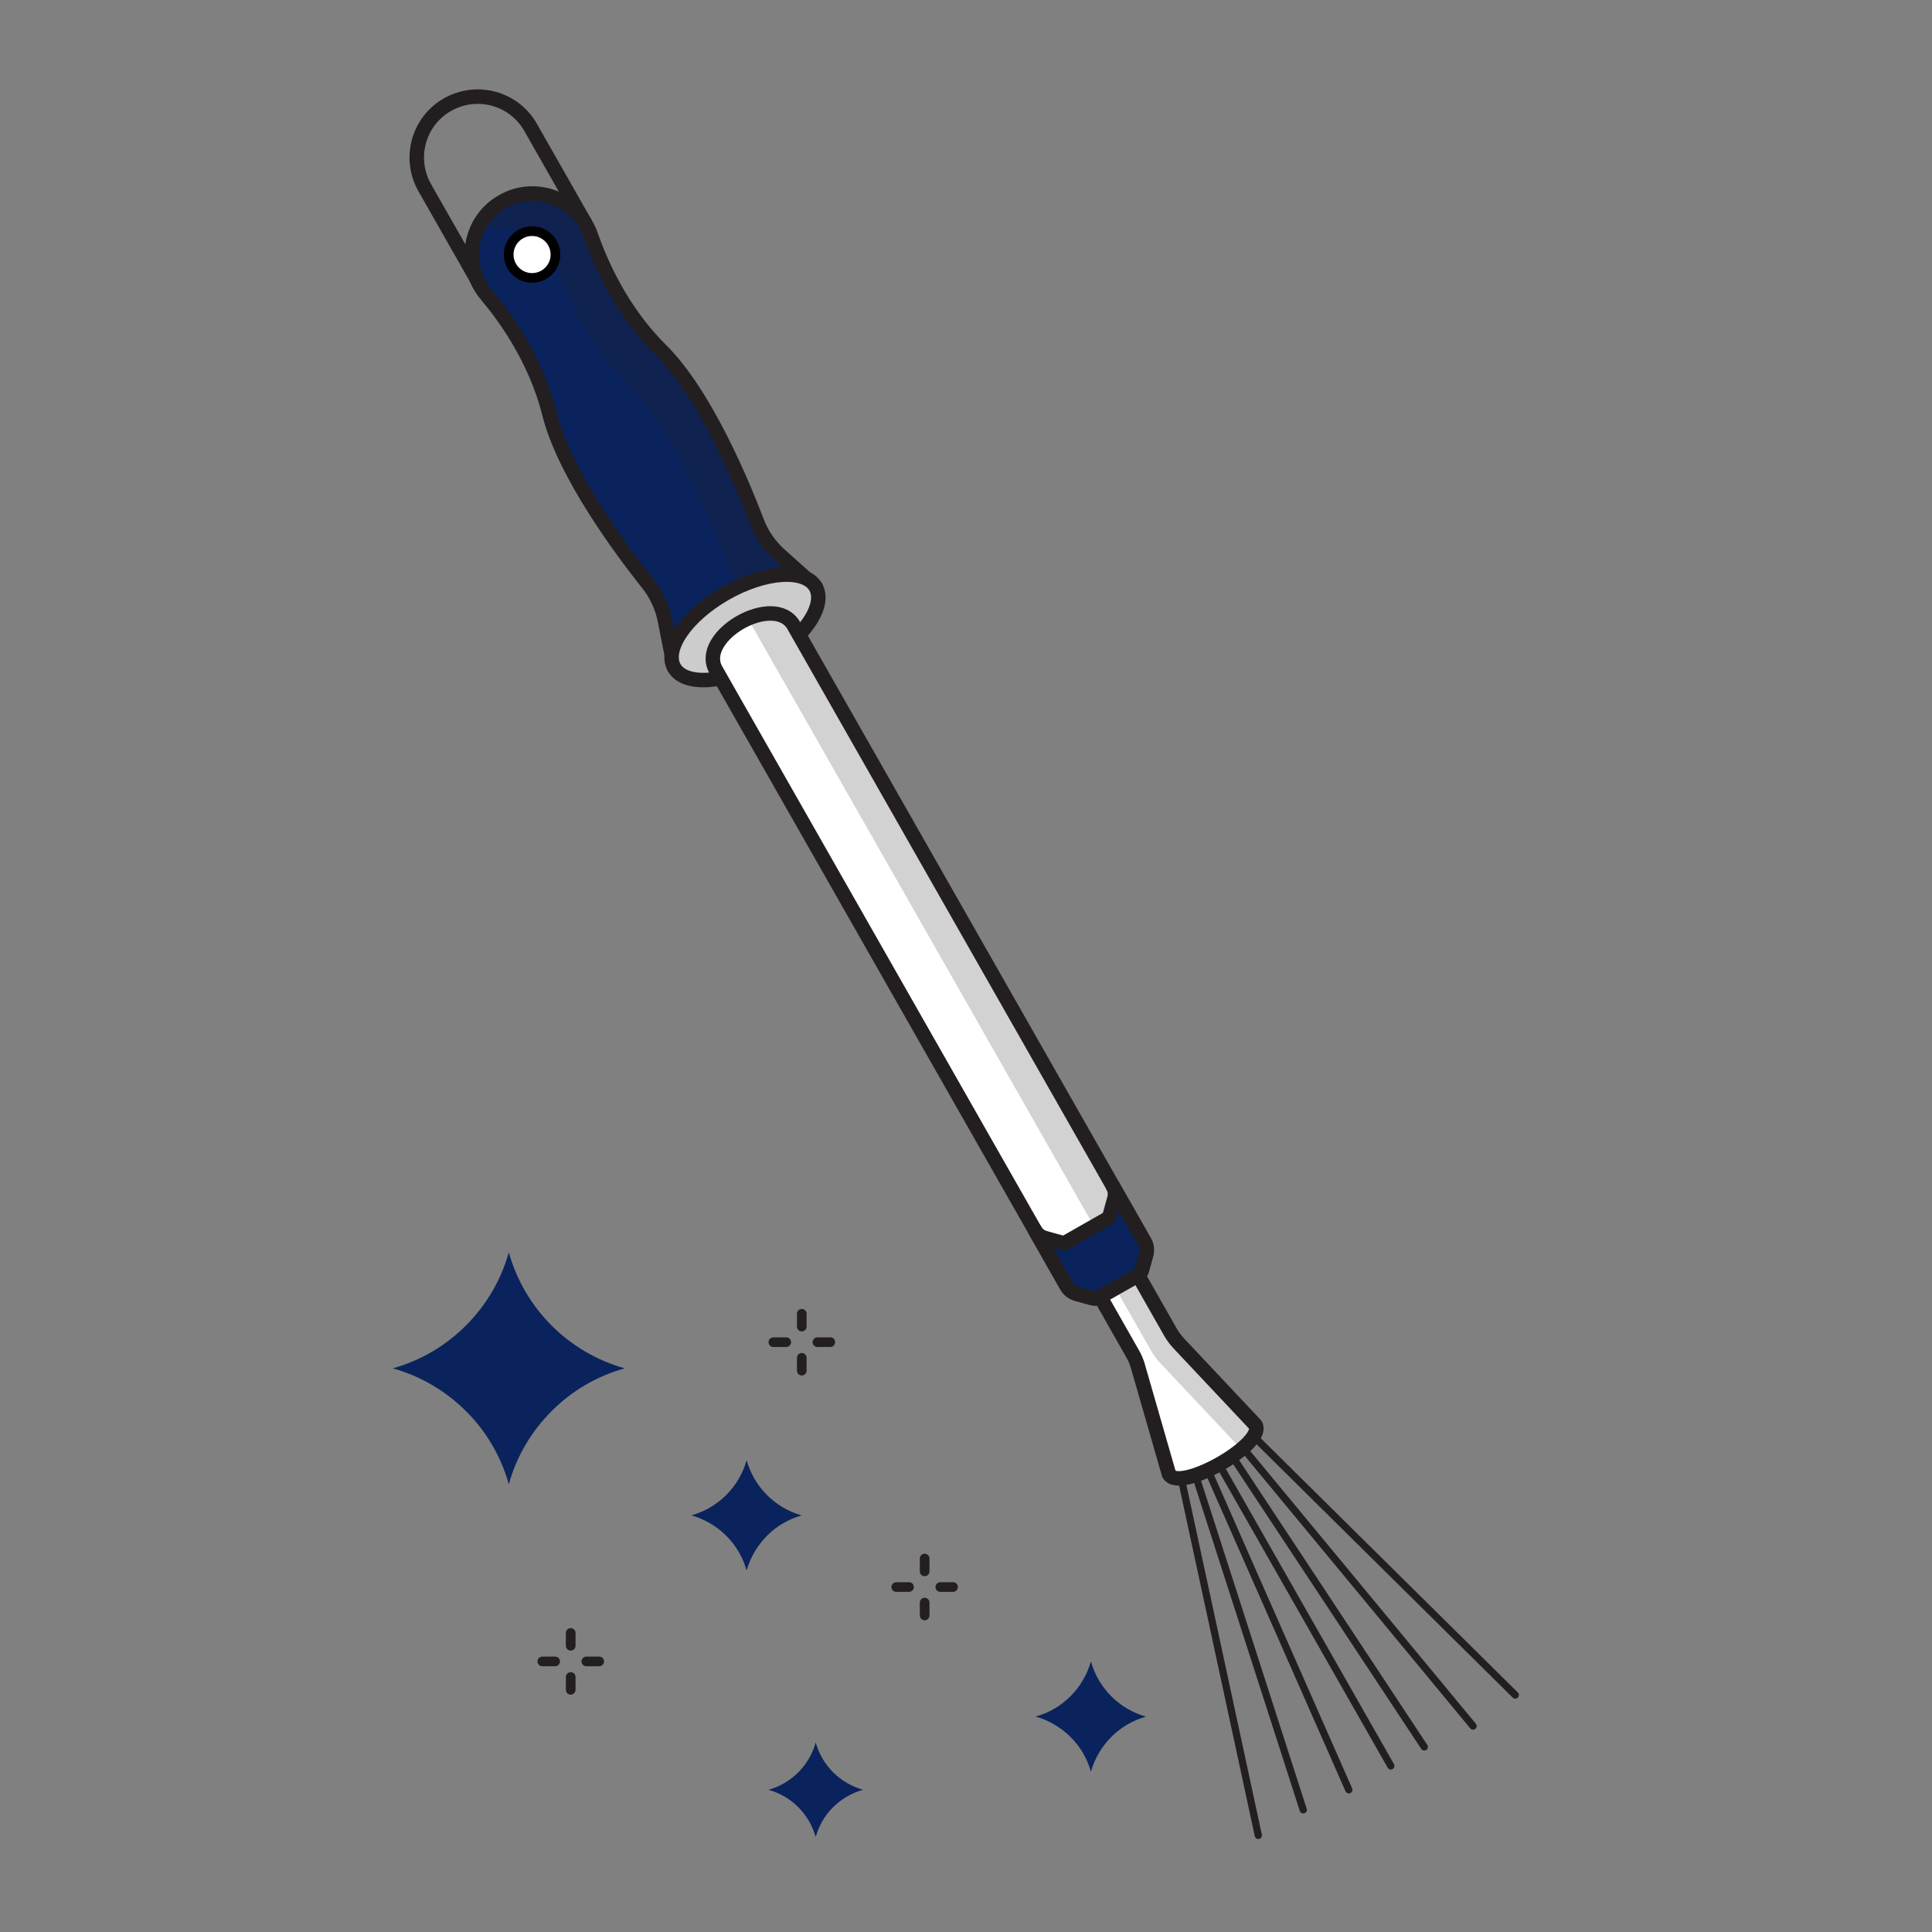 <svg xmlns="http://www.w3.org/2000/svg" id="Layer_1" data-name="Layer 1" viewBox="0 0 200 200"><rect x="0" y="0" width="200" height="200" fill="#808080" stroke="none"/><defs><style>      .cls-1 {        fill: none;      }      .cls-1, .cls-2, .cls-3, .cls-4, .cls-5, .cls-6 {        stroke: #231f20;        stroke-linecap: round;        stroke-linejoin: round;      }      .cls-1, .cls-2, .cls-3, .cls-6 {        stroke-width: 1.5px;      }      .cls-2 {        fill: #ccc;      }      .cls-3, .cls-7 {        fill: #0a235c;      }      .cls-4 {        stroke-width: .75px;      }      .cls-4, .cls-5, .cls-6, .cls-8 {        fill: #fff;      }      .cls-8 {        stroke: #000;        stroke-miterlimit: 10;      }      .cls-9 {        fill: #231f20;        opacity: .2;      }    </style></defs><path class="cls-1" d="M49.61,29.34l-5.64-9.91c-1.72-3.03-.67-6.88,2.36-8.6h0c3.03-1.72,6.88-.67,8.6,2.36l5.64,9.91"></path><path class="cls-3" d="M84.44,60.77l-3.72-3.33c-1.05-.94-1.86-2.12-2.36-3.43-1.53-4.03-5.38-13.25-9.94-17.77-4.16-4.11-6.31-9.18-7.24-11.85-1.29-3.73-5.63-5.49-9.08-3.58-.06.03-.12.07-.17.1-3.41,1.99-4.11,6.63-1.56,9.64,1.83,2.16,5.08,6.6,6.5,12.27,1.55,6.23,7.52,14.24,10.21,17.61.88,1.1,1.47,2.4,1.75,3.79l.97,4.9,14.65-8.34Z"></path><path class="cls-9" d="M84.44,60.78l-4.5,2.56-2.7-2.41c-1.05-.95-1.86-2.12-2.36-3.44-1.54-4.03-5.38-13.25-9.94-17.77-4.16-4.11-6.32-9.17-7.24-11.85-1.21-3.49-5.08-5.25-8.4-3.9.49-1.23,1.37-2.32,2.63-3.05.05-.04.11-.07.17-.1,3.45-1.92,7.79-.16,9.08,3.57.92,2.68,3.08,7.74,7.24,11.85,4.56,4.52,8.4,13.74,9.94,17.77.5,1.32,1.31,2.49,2.36,3.44l3.72,3.33Z"></path><ellipse class="cls-2" cx="77.11" cy="64.95" rx="8.43" ry="4.05" transform="translate(-22.03 46.66) rotate(-29.66)"></ellipse><path class="cls-6" d="M117.75,132.05l-3.94,2.24c-.23.13-.49.16-.74.09l-1.6-.44c-.44-.12-.81-.41-1.04-.8l-36.32-63.79c-2-3.51,6.06-8.1,8.06-4.59l36.32,63.79c.22.39.28.86.16,1.3l-.44,1.6c-.07.25-.23.46-.46.59Z"></path><path class="cls-9" d="M118.65,129.87l-.44,1.6c-.06.25-.23.46-.46.59l-3.94,2.24c-.22.13-.49.16-.74.1l-1.6-.44c-.26-.07-.49-.2-.69-.39l2.65-1.51c.23-.13.4-.34.46-.59l.44-1.6c.12-.44.06-.91-.16-1.3l-36.32-63.79c-.15-.27-.34-.49-.56-.66,1.88-.86,3.98-.91,4.88.66l36.32,63.79c.22.39.28.86.16,1.3Z"></path><path class="cls-3" d="M115.2,122.78l3.29,5.78c.22.39.28.86.16,1.3l-.44,1.6c-.07.25-.23.46-.46.59l-3.94,2.24c-.23.13-.49.16-.74.09l-1.6-.44c-.44-.12-.81-.41-1.04-.8l-3.29-5.78c.22.39.6.68,1.03.8l1.99.55,4.65-2.65.55-1.99c.12-.44.06-.91-.16-1.3Z"></path><g><path class="cls-6" d="M117.82,132.02l3.33,5.86c.24.42.53.82.86,1.17l7.95,8.45c1.12,1.96-7.84,7.06-8.95,5.1l-3.21-11.15c-.13-.47-.32-.92-.57-1.34l-3.33-5.86,3.92-2.23Z"></path><path class="cls-9" d="M127.89,150.51c.21-.39.26-.74.1-1.03l-7.95-8.45c-.33-.36-.62-.75-.86-1.17l-3.34-5.86-1.57.89-.37-.64,3.92-2.23,3.34,5.86c.24.42.53.81.86,1.17l7.95,8.45c.42.74-.59,1.93-2.08,3.01Z"></path><line class="cls-4" x1="122.28" y1="153.02" x2="130.26" y2="190"></line><line class="cls-4" x1="123.75" y1="152.7" x2="134.91" y2="187.35"></line><line class="cls-4" x1="125.04" y1="152.18" x2="139.63" y2="185.28"></line><line class="cls-4" x1="126.2" y1="151.59" x2="143.98" y2="182.81"></line><line class="cls-4" x1="127.56" y1="150.75" x2="147.44" y2="180.84"></line><line class="cls-4" x1="128.67" y1="149.89" x2="152.49" y2="178.68"></line><line class="cls-4" x1="129.77" y1="148.68" x2="156.86" y2="175.47"></line></g><circle class="cls-8" cx="55.08" cy="26.35" r="2.42"></circle><path class="cls-7" d="M64.67,141.65c-2.91.81-5.51,2.35-7.57,4.43-2.07,2.07-3.62,4.66-4.43,7.57-.81-2.91-2.36-5.51-4.43-7.57s-4.67-3.62-7.58-4.43c2.91-.81,5.51-2.36,7.58-4.44s3.62-4.66,4.43-7.57c1.63,5.82,6.18,10.38,12,12.01Z"></path><path class="cls-7" d="M83,156.87c-1.39.39-2.62,1.12-3.6,2.11-.98.98-1.72,2.22-2.11,3.6-.39-1.39-1.12-2.62-2.11-3.6s-2.22-1.72-3.61-2.11c1.39-.39,2.62-1.12,3.61-2.11s1.72-2.22,2.11-3.6c.78,2.77,2.94,4.94,5.71,5.72Z"></path><path class="cls-7" d="M118.64,177.7c-1.39.39-2.62,1.12-3.6,2.11-.98.98-1.72,2.22-2.11,3.6-.39-1.39-1.12-2.62-2.11-3.6s-2.22-1.72-3.61-2.11c1.39-.39,2.62-1.12,3.61-2.11s1.72-2.22,2.11-3.6c.78,2.77,2.94,4.94,5.71,5.72Z"></path><path class="cls-7" d="M89.33,185.28c-1.19.33-2.24.96-3.09,1.8-.84.84-1.47,1.9-1.8,3.09-.33-1.19-.96-2.24-1.8-3.09-.85-.85-1.9-1.47-3.09-1.8,1.19-.33,2.24-.96,3.09-1.81s1.47-1.9,1.8-3.09c.66,2.37,2.52,4.23,4.89,4.89Z"></path><g><g><line class="cls-5" x1="59.08" y1="169.04" x2="59.08" y2="170.37"></line><line class="cls-5" x1="59.08" y1="173.6" x2="59.08" y2="174.93"></line></g><g><line class="cls-5" x1="56.14" y1="171.99" x2="57.47" y2="171.99"></line><line class="cls-5" x1="60.7" y1="171.99" x2="62.03" y2="171.99"></line></g></g><g><g><line class="cls-5" x1="95.72" y1="161.34" x2="95.72" y2="162.67"></line><line class="cls-5" x1="95.72" y1="165.9" x2="95.72" y2="167.23"></line></g><g><line class="cls-5" x1="92.78" y1="164.29" x2="94.1" y2="164.29"></line><line class="cls-5" x1="97.34" y1="164.29" x2="98.66" y2="164.29"></line></g></g><g><g><line class="cls-5" x1="83" y1="136" x2="83" y2="137.33"></line><line class="cls-5" x1="83" y1="140.56" x2="83" y2="141.89"></line></g><g><line class="cls-5" x1="80.06" y1="138.94" x2="81.39" y2="138.94"></line><line class="cls-5" x1="84.62" y1="138.94" x2="85.95" y2="138.94"></line></g></g></svg>